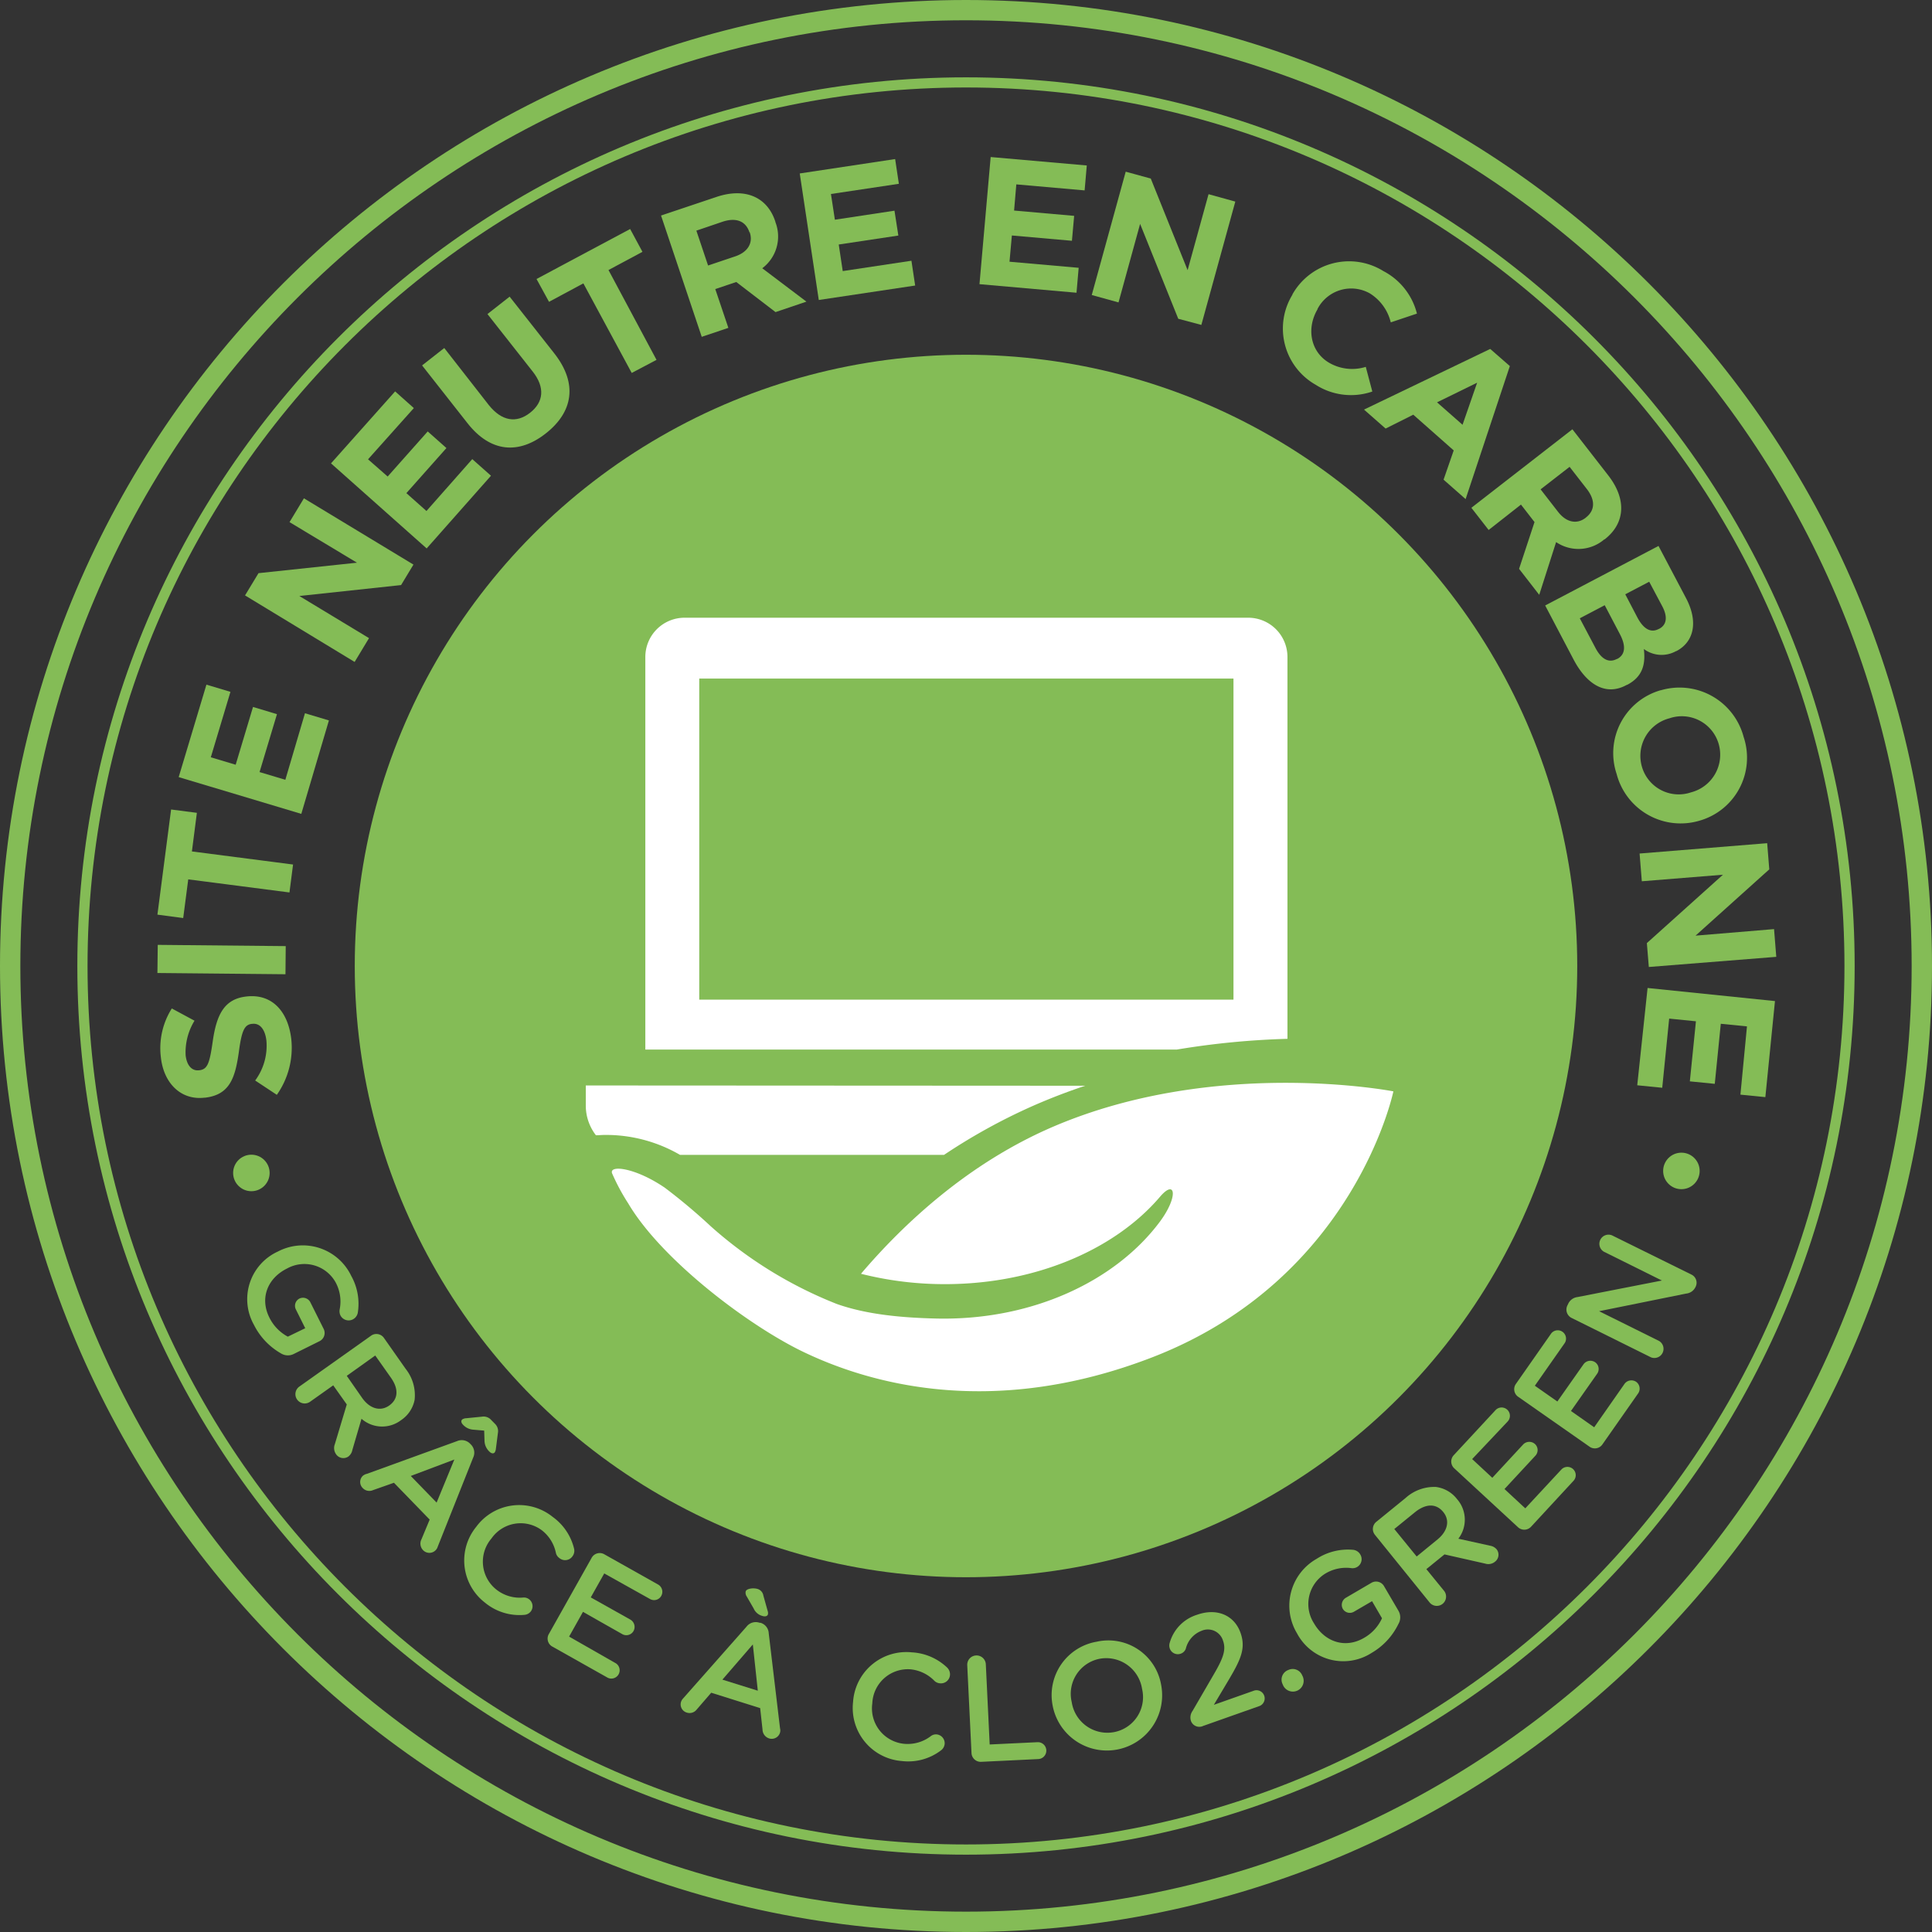 <svg xmlns="http://www.w3.org/2000/svg" viewBox="0 0 295.28 295.28"><rect x="0" y="0" width="295.28" height="295.28" fill="#333333" stroke="none"/><defs><style>.cls-1{fill:#84bc56;}.cls-2{fill:#fff;}</style></defs><g id="Calque_2" data-name="Calque 2"><g id="Calque_1-2" data-name="Calque 1"><circle class="cls-1" cx="147.64" cy="147.64" r="93.42"/><path class="cls-2" d="M161.1,172.14c-13.17,5.62-23.09,15-29.51,22.54a52.1,52.1,0,0,0,11.58,1.57c14.37.33,27.06-5.05,34.13-13.35,2.36-2.76,2.83-.06,0,3.78-6.81,9.16-19.63,15.17-34.18,14.84-5.28-.12-10.65-.61-15.21-2.22-.11.15.12-.15,0,0a64.36,64.36,0,0,1-19.27-11.87,89.28,89.28,0,0,0-7-5.88c-4.52-3.1-8.58-3.56-8.09-2.22a31.88,31.88,0,0,0,2.47,4.6c5.13,8.68,18.52,18.78,26.93,22.77,9.2,4.38,28.15,10.47,53.33.68,30.78-12,36.68-40.58,36.68-40.58S186,161.54,161.1,172.14Z"/><path class="cls-2" d="M196.77,158.77V100.41a6,6,0,0,0-6-6H104.63a6,6,0,0,0-6,6v60h81.24A123.41,123.41,0,0,1,196.77,158.77Zm-89.9-55.06h81.65v49.07H106.87Z"/><path class="cls-2" d="M89.53,165.9V169a7.41,7.41,0,0,0,1.55,4.51c.43,0,.86-.05,1.3-.05a22.51,22.51,0,0,1,11.56,3.05h40.34a90.12,90.12,0,0,1,13.16-7.3c2.8-1.25,5.61-2.33,8.42-3.27Z"/><path class="cls-1" d="M147.64,283.46c-74.89,0-135.82-60.93-135.82-135.82S72.75,11.82,147.64,11.82,283.46,72.75,283.46,147.64,222.53,283.46,147.64,283.46Zm0-270.09c-74,0-134.26,60.24-134.26,134.27S73.6,281.9,147.64,281.9,281.9,221.67,281.9,147.64,221.67,13.37,147.64,13.37Z"/><path class="cls-1" d="M147.64,295.28C66.23,295.28,0,229.05,0,147.64S66.23,0,147.64,0,295.28,66.23,295.28,147.64,229.05,295.28,147.64,295.28Zm0-292.18C67.94,3.1,3.11,67.94,3.11,147.64S67.94,292.17,147.64,292.17s144.53-64.83,144.53-144.53S227.33,3.1,147.64,3.1Z"/><path class="cls-1" d="M42.47,191.28l0,0A8.2,8.2,0,0,1,53.68,195a8.74,8.74,0,0,1,1,5.66,1.44,1.44,0,0,1-.77,1,1.41,1.41,0,0,1-1.89-.64,1.51,1.51,0,0,1-.1-.92,6.15,6.15,0,0,0-.61-4.08,5.46,5.46,0,0,0-7.43-2.15l0,0c-3,1.48-4.19,4.53-2.72,7.48a6.62,6.62,0,0,0,2.83,2.94L46.65,203l-1.42-2.85a1.24,1.24,0,0,1,.53-1.68,1.26,1.26,0,0,1,1.68.58l2,4A1.4,1.4,0,0,1,48.8,205l-3.87,1.92a2,2,0,0,1-2-.08,10.35,10.35,0,0,1-4.12-4.36A8,8,0,0,1,42.47,191.28Z"/><path class="cls-1" d="M56.69,204.16a1.4,1.4,0,0,1,2,.34L62,209.21a6.49,6.49,0,0,1,1.37,4.73,4.85,4.85,0,0,1-2.07,3.11l0,0a4.78,4.78,0,0,1-6.05-.21l-1.4,4.78a1.63,1.63,0,0,1-.62,1,1.35,1.35,0,0,1-1.86-.35,1.64,1.64,0,0,1-.19-1.56L53,214.65l-2.07-2.92-3.54,2.51a1.42,1.42,0,0,1-1.64-2.32Zm-1.33,9.51c1.17,1.65,2.79,2.09,4.12,1.15l0,0c1.41-1,1.47-2.56.25-4.28l-2.38-3.37L53,210.28Z"/><path class="cls-1" d="M56.09,225.25l13.78-5a1.78,1.78,0,0,1,2,.42l.1.1a1.77,1.77,0,0,1,.35,2l-5.42,13.62a1.29,1.29,0,0,1-.32.54,1.33,1.33,0,0,1-1.91,0,1.44,1.44,0,0,1-.25-1.68l1.25-3-5.46-5.63L57,227.75a1.38,1.38,0,0,1-1.56-.32,1.3,1.3,0,0,1,0-1.86A1.51,1.51,0,0,1,56.09,225.25Zm10.64,4.4,2.71-6.58-6.66,2.51Zm5.64-11.14a2.34,2.34,0,0,1-1.63-.79c-.24-.25-.32-.56-.1-.77a1.14,1.14,0,0,1,.59-.19l2.43-.24a1.55,1.55,0,0,1,1.41.5l.58.59A1.53,1.53,0,0,1,76.1,219l-.31,2.43a1.24,1.24,0,0,1-.2.58c-.22.21-.54.11-.8-.16a2.35,2.35,0,0,1-.74-1.66L74,218.65Z"/><path class="cls-1" d="M72.78,233.36l0,0a8.15,8.15,0,0,1,11.68-1.53,8.4,8.4,0,0,1,3.27,4.82,1.4,1.4,0,0,1-.25,1.23,1.37,1.37,0,0,1-2,.24,1.34,1.34,0,0,1-.51-.74,5.86,5.86,0,0,0-2.16-3.5,5.43,5.43,0,0,0-7.7,1.26l0,0a5.44,5.44,0,0,0,.72,7.78A5.78,5.78,0,0,0,80,244.16a1.28,1.28,0,0,1,.87.27,1.33,1.33,0,0,1,.26,1.85,1.37,1.37,0,0,1-1,.53,8.27,8.27,0,0,1-6-1.86A8.13,8.13,0,0,1,72.78,233.36Z"/><path class="cls-1" d="M83.9,249.71l6.51-11.59a1.41,1.41,0,0,1,2-.54l8.18,4.6a1.27,1.27,0,0,1,.48,1.72,1.25,1.25,0,0,1-1.72.49l-7-3.91-2.06,3.66,6.06,3.4a1.29,1.29,0,0,1,.47,1.75,1.26,1.26,0,0,1-1.72.46l-6-3.4-2.12,3.78,7,4a1.27,1.27,0,1,1-1.24,2.21l-8.28-4.66A1.39,1.39,0,0,1,83.9,249.71Z"/><path class="cls-1" d="M104.38,259.61l9.72-11a1.77,1.77,0,0,1,2-.59l.13,0a1.75,1.75,0,0,1,1.26,1.6l1.73,14.55a1.16,1.16,0,0,1,0,.62,1.32,1.32,0,0,1-1.68.9,1.45,1.45,0,0,1-1-1.36l-.36-3.27-7.48-2.35-2.22,2.57a1.37,1.37,0,0,1-1.53.46,1.3,1.3,0,0,1-.86-1.64A1.37,1.37,0,0,1,104.38,259.61Zm11.44-1.21-.76-7.07-4.65,5.38Zm-.63-12.56L114.13,244a1,1,0,0,1-.16-.78c.13-.42,1.14-.58,1.85-.36a1.26,1.26,0,0,1,.85,1l.65,2.33a1,1,0,0,1,.05.54c-.09.29-.43.38-.83.25A2,2,0,0,1,115.19,245.84Z"/><path class="cls-1" d="M130.38,260.12v0a8.16,8.16,0,0,1,9-7.58,8.47,8.47,0,0,1,5.35,2.3,1.44,1.44,0,0,1,.46,1.18,1.38,1.38,0,0,1-1.53,1.25,1.36,1.36,0,0,1-.82-.35,5.91,5.91,0,0,0-3.71-1.79,5.44,5.44,0,0,0-5.81,5.21v0a5.44,5.44,0,0,0,4.8,6.17,5.82,5.82,0,0,0,4.16-1.18,1.28,1.28,0,0,1,.88-.25,1.36,1.36,0,0,1,1.22,1.43,1.38,1.38,0,0,1-.55,1,8.25,8.25,0,0,1-6,1.64A8.13,8.13,0,0,1,130.38,260.12Z"/><path class="cls-1" d="M147.83,254.5a1.42,1.42,0,0,1,2.84-.13l.59,12.25,7.3-.35a1.29,1.29,0,0,1,.13,2.58l-8.71.42a1.41,1.41,0,0,1-1.5-1.36Z"/><path class="cls-1" d="M160.89,260.76v-.05a8.28,8.28,0,0,1,6.74-9.8,8.18,8.18,0,0,1,9.83,6.57v0a8.44,8.44,0,0,1-16.57,3.24Zm13.66-2.63v0a5.54,5.54,0,0,0-6.48-4.61,5.46,5.46,0,0,0-4.27,6.63v0a5.51,5.51,0,0,0,6.47,4.58A5.44,5.44,0,0,0,174.55,258.13Z"/><path class="cls-1" d="M182.26,261.5l3.27-5.63c1.46-2.5,1.88-3.75,1.39-5.12a2.42,2.42,0,0,0-3.29-1.5,3.92,3.92,0,0,0-2.4,2.75,1.28,1.28,0,0,1-.79.75,1.3,1.3,0,0,1-1.65-.79,1.41,1.41,0,0,1,0-.93,6.26,6.26,0,0,1,4.18-4.24c3-1.06,5.67.05,6.63,2.77v0c.85,2.39,0,4.14-1.87,7.29l-2.21,3.71,6.17-2.18a1.25,1.25,0,0,1,.84,2.35l-8.63,3.05a1.36,1.36,0,0,1-1.88-.76A1.71,1.71,0,0,1,182.26,261.5Z"/><path class="cls-1" d="M196.91,255.23A1.57,1.57,0,0,1,199,256l.1.21a1.63,1.63,0,0,1-3,1.36l-.09-.21A1.57,1.57,0,0,1,196.91,255.23Z"/><path class="cls-1" d="M198.24,249.65l0,0a8.22,8.22,0,0,1,3-11.41,8.77,8.77,0,0,1,5.58-1.37,1.43,1.43,0,0,1,1.08.71,1.38,1.38,0,0,1-1.42,2.08,6.14,6.14,0,0,0-4,.89,5.46,5.46,0,0,0-1.65,7.56l0,0c1.67,2.87,4.79,3.88,7.64,2.22a6.58,6.58,0,0,0,2.75-3l-1.52-2.61-2.75,1.6a1.24,1.24,0,0,1-1.71-.41,1.26,1.26,0,0,1,.47-1.72l3.88-2.27a1.4,1.4,0,0,1,1.95.52l2.18,3.72a2,2,0,0,1,0,2.06,10.31,10.31,0,0,1-4.08,4.4A8,8,0,0,1,198.24,249.65Z"/><path class="cls-1" d="M210.15,234.59a1.41,1.41,0,0,1,.2-2l4.47-3.64a6.53,6.53,0,0,1,4.63-1.69,4.85,4.85,0,0,1,3.24,1.86l0,0a4.77,4.77,0,0,1,.2,6.05l4.85,1.07a1.69,1.69,0,0,1,1,.55,1.34,1.34,0,0,1-.23,1.88,1.6,1.6,0,0,1-1.54.3l-6.2-1.4-2.77,2.25,2.74,3.36a1.42,1.42,0,0,1-2.2,1.79Zm9.56.69c1.57-1.29,1.91-2.92.87-4.19l0,0c-1.09-1.34-2.65-1.29-4.28,0l-3.2,2.6,3.42,4.2Z"/><path class="cls-1" d="M232,233.41l-9.74-9a1.41,1.41,0,0,1-.08-2l6.39-6.89a1.27,1.27,0,1,1,1.86,1.73L225,223l3.08,2.86,4.72-5.1a1.3,1.3,0,0,1,1.81-.05,1.26,1.26,0,0,1,.05,1.78l-4.72,5.09,3.18,2.95,5.51-5.93a1.27,1.27,0,0,1,1.79-.07,1.26,1.26,0,0,1,.07,1.79l-6.47,7A1.41,1.41,0,0,1,232,233.41Z"/><path class="cls-1" d="M242.93,221.1l-10.88-7.61a1.4,1.4,0,0,1-.35-2l5.38-7.69a1.27,1.27,0,0,1,2.08,1.45l-4.58,6.54,3.44,2.41,4-5.69a1.29,1.29,0,0,1,1.79-.3,1.26,1.26,0,0,1,.29,1.75l-4,5.69,3.55,2.49,4.64-6.64a1.3,1.3,0,0,1,1.77-.31,1.28,1.28,0,0,1,.31,1.77l-5.45,7.78A1.4,1.4,0,0,1,242.93,221.1Z"/><path class="cls-1" d="M240.2,201.43a1.42,1.42,0,0,1-.64-1.92l.13-.27a1.79,1.79,0,0,1,1.4-1L254,195.71l-8.88-4.41a1.4,1.4,0,0,1,1.24-2.5l12.15,6a1.38,1.38,0,0,1,.64,1.87l-.05.1a1.77,1.77,0,0,1-1.42.94L244.4,200.4l9.17,4.55a1.4,1.4,0,0,1-1.24,2.5Z"/><path class="cls-1" d="M44.51,158.74a12.48,12.48,0,0,1-2.2,8.59L39,165.14a8.94,8.94,0,0,0,1.72-6.06c-.19-1.75-1-2.73-2.14-2.6h-.06c-1.08.12-1.56.85-2,4.19-.56,4-1.36,6.67-5.22,7.1H31.2c-3.53.39-6.17-2.18-6.61-6.15a11.36,11.36,0,0,1,1.67-7.49L29.73,156a9.24,9.24,0,0,0-1.36,5.27c.18,1.64,1,2.41,2,2.31h.06c1.28-.14,1.6-1,2.09-4.47.59-4.06,1.76-6.44,5.15-6.81h0C41.55,151.85,44,154.55,44.51,158.74Z"/><path class="cls-1" d="M43.63,148.9l-19.57-.19.05-4.3,19.56.19Z"/><path class="cls-1" d="M29.33,130.13l15.46,2-.55,4.27-15.47-2L28,140.31l-3.94-.52,2.09-16.07,3.94.51Z"/><path class="cls-1" d="M46.05,124.39l-18.74-5.62,4.24-14.13,3.67,1.1-3,10,3.8,1.14,2.65-8.83,3.66,1.1L39.67,118l3.94,1.18,3-10.17,3.66,1.1Z"/><path class="cls-1" d="M61.3,89.42,45.75,91.09,56.4,97.53l-2.2,3.64L37.45,91l2.06-3.4L54.56,86,44.25,79.8l2.2-3.64L63.19,86.29Z"/><path class="cls-1" d="M65.21,83.82l-14.62-13,9.8-11,2.86,2.55-7,7.83,3,2.63,6.12-6.89,2.86,2.54-6.12,6.89,3.07,2.73,7-7.93,2.86,2.54Z"/><path class="cls-1" d="M83.42,66.24c-4.13,3.25-8.47,2.93-12-1.6l-6.91-8.79,3.39-2.66L74.7,61.9c2,2.5,4.24,2.81,6.31,1.19s2.33-3.86.41-6.3L74.5,48l3.39-2.66L84.71,54C88.37,58.66,87.55,63,83.42,66.24Z"/><path class="cls-1" d="M93,41.27,100.34,55l-3.79,2L89.16,43.31l-5.25,2.82L82,42.64,96.31,35l1.88,3.49Z"/><path class="cls-1" d="M118.53,47.7l-6-4.6-3.21,1.08,2,5.93-4.07,1.37-6.22-18.54,8.47-2.84c4.37-1.47,7.77,0,9,3.77v.05a6.07,6.07,0,0,1-2,7.08l6.75,5.1Zm-4-12.23c-.59-1.75-2.11-2.24-4.1-1.58l-4,1.36,1.79,5.33,4.13-1.39c2-.67,2.77-2.11,2.24-3.67Z"/><path class="cls-1" d="M125.14,45.85l-2.91-19.34,14.58-2.2.57,3.78L127,29.65l.6,3.93,9.11-1.38L137.3,36l-9.11,1.37.61,4.06,10.5-1.58.57,3.79Z"/><path class="cls-1" d="M149.7,43.43,151.41,24l14.69,1.29-.33,3.81-10.44-.92-.34,4,9.18.81-.34,3.81-9.18-.81L154.29,40l10.57.93-.33,3.81Z"/><path class="cls-1" d="M180.08,48.72l-5.83-14.5-3.3,12-4.09-1.13,5.19-18.85,3.83,1.05,5.63,14,3.2-11.61,4.09,1.13-5.19,18.85Z"/><path class="cls-1" d="M201.09,58.81a9.88,9.88,0,0,1-3.57-13.75l0-.05a9.94,9.94,0,0,1,13.91-3.58,10.1,10.1,0,0,1,5.13,6.5l-4,1.34a7.22,7.22,0,0,0-3.2-4.43,5.8,5.8,0,0,0-8,2.39l0,.05c-1.7,2.9-1.1,6.48,1.79,8.17a7,7,0,0,0,5.59.62l1,3.77A10,10,0,0,1,201.09,58.81Z"/><path class="cls-1" d="M220.63,73.31l1.55-4.47L216,63.38l-4.23,2.12-3.3-2.9,19.29-9.27,3,2.62L224,76.28Zm5.13-14.82-6.13,3,3.9,3.43Z"/><path class="cls-1" d="M232.17,86.94l2.36-7.15-2.07-2.67L227.52,81l-2.64-3.39,15.44-12,5.48,7.05c2.83,3.64,2.61,7.32-.56,9.78l-.05,0a6.07,6.07,0,0,1-7.36.41l-2.58,8.06Zm10.21-7.84c1.46-1.13,1.42-2.73.13-4.38l-2.62-3.37-4.43,3.44,2.67,3.44c1.29,1.66,2.91,1.92,4.21.91Z"/><path class="cls-1" d="M240.49,100.78l-4.33-8.24,17.32-9.1,4.22,8c1.86,3.54,1.24,6.64-1.48,8.07l-.05,0a4.53,4.53,0,0,1-4.93-.32c.29,2.41-.23,4.26-2.55,5.48l-.05,0C245.48,106.43,242.54,104.69,240.49,100.78Zm6.68-.07c1.16-.61,1.43-1.86.4-3.81l-2.31-4.4-3.81,2L243.83,99c.88,1.69,2,2.39,3.29,1.71Zm6.42-4.61c1.14-.59,1.32-1.82.47-3.43l-2-3.76-3.66,1.92,1.84,3.52c.88,1.68,2,2.46,3.27,1.78Z"/><path class="cls-1" d="M247.08,118.29a10,10,0,0,1,6.7-12.79l.05,0a10.13,10.13,0,0,1,12.66,7.13,10,10,0,0,1-6.71,12.79h0A10.11,10.11,0,0,1,247.08,118.29Zm11.37,2.81a5.94,5.94,0,0,0,4.22-7.42,5.86,5.86,0,0,0-7.51-3.9l0,0a5.93,5.93,0,0,0-4.21,7.42,5.85,5.85,0,0,0,7.5,3.9Z"/><path class="cls-1" d="M251.7,144.14l11.63-10.45-12.4,1-.34-4.24,19.5-1.58.32,4L259.14,143l12-1,.34,4.24L252,147.79Z"/><path class="cls-1" d="M251.81,151l19.47,2-1.47,14.68-3.81-.38,1-10.43-4-.4-.92,9.18-3.81-.38.93-9.18-4.09-.41-1.06,10.57-3.82-.38Z"/><circle class="cls-1" cx="38.42" cy="179.27" r="2.79"/><circle class="cls-1" cx="256.98" cy="178.96" r="2.79"/></g></g></svg>